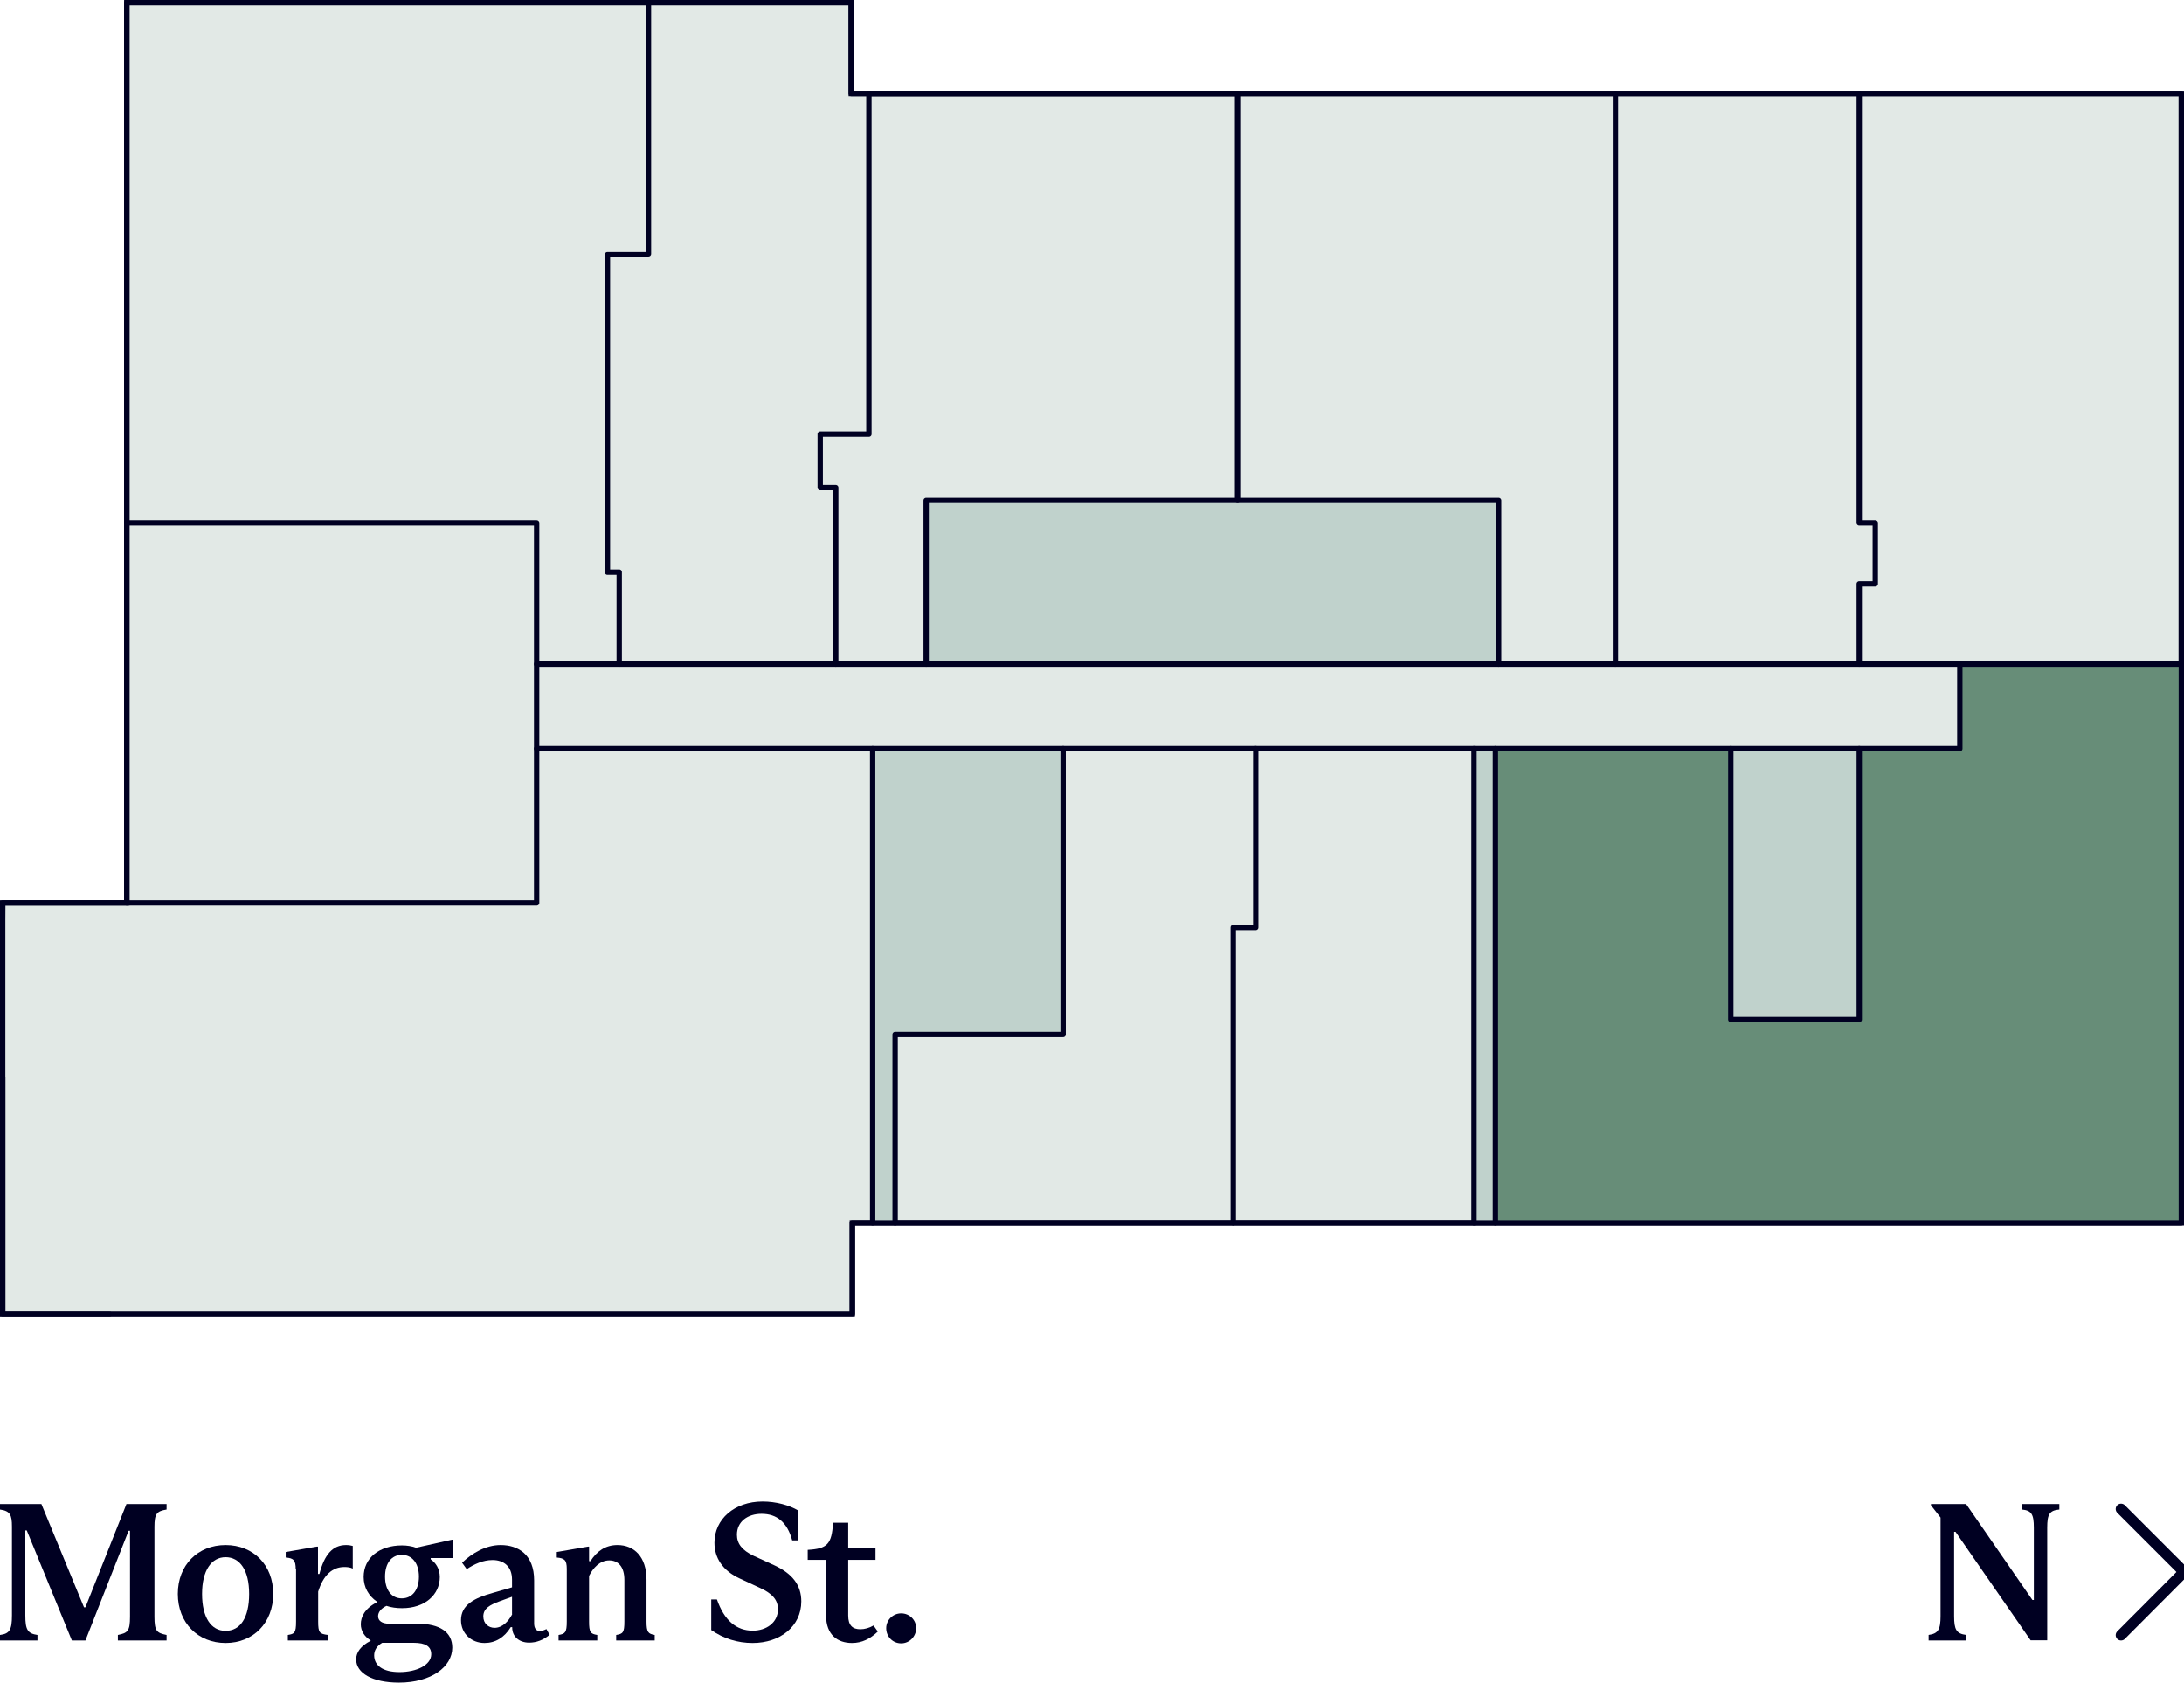 <?xml version="1.0" encoding="UTF-8"?>
<svg xmlns="http://www.w3.org/2000/svg" viewBox="0 0 122.46 94.32">
  <defs>
    <style>.cls-1{fill:#e2e9e6;stroke-miterlimit:10;}.cls-1,.cls-2,.cls-3{stroke:#002;}.cls-1,.cls-3{stroke-width:.3px;}.cls-2{stroke-width:.6px;}.cls-2,.cls-3{fill:none;stroke-linecap:round;stroke-linejoin:round;}.cls-4{fill:#c0d2cc;}.cls-4,.cls-5,.cls-6{stroke-width:0px;}.cls-5{fill:#678d78;}.cls-6{fill:#002;}</style>
  </defs>
  <g id="Base">
    <polygon class="cls-1" points=".15 73.65 .15 50.61 7.11 50.61 7.11 .15 47.73 .15 47.73 5.25 122.31 5.25 122.31 68.55 47.79 68.55 47.79 73.65 .15 73.65"></polygon>
  </g>
  <g id="Fill">
    <rect class="cls-4" x="82.65" y="41.97" width="1.2" height="26.58"></rect>
    <rect class="cls-4" x="97.05" y="41.97" width="7.2" height="15.18"></rect>
    <rect class="cls-4" x="51.93" y="28.05" width="32.1" height="9.18"></rect>
    <polygon class="cls-4" points="50.19 57.99 50.19 68.55 48.93 68.55 48.93 41.97 59.58 41.97 59.58 57.99 50.19 57.99"></polygon>
    <rect class="cls-4" x="82.65" y="41.97" width="1.2" height="26.58"></rect>
    <rect class="cls-4" x="97.05" y="41.97" width="7.2" height="15.18"></rect>
    <rect class="cls-4" x="51.93" y="28.05" width="32.1" height="9.18"></rect>
    <polygon class="cls-4" points="50.19 57.99 50.19 68.55 48.93 68.55 48.93 41.97 59.58 41.97 59.58 57.99 50.19 57.99"></polygon>
    <polygon class="cls-5" points="83.85 41.97 97.05 41.97 97.05 57.15 104.25 57.15 104.25 41.97 109.89 41.97 109.89 37.23 122.31 37.23 122.31 68.55 83.85 68.55 83.85 41.97"></polygon>
  </g>
  <g id="Linework">
    <polygon class="cls-3" points="7.11 .15 47.73 .15 47.73 5.25 122.31 5.25 122.31 68.55 47.79 68.55 47.79 73.65 0 73.65 .15 50.61 7.11 50.61 7.11 .15"></polygon>
    <polyline class="cls-3" points="104.25 5.25 104.25 29.31 105.15 29.31 105.15 32.73 104.25 32.73 104.25 37.23"></polyline>
    <polyline class="cls-3" points="7.11 29.31 30.09 29.31 30.09 50.61 7.11 50.61"></polyline>
    <line class="cls-3" x1="30.09" y1="37.23" x2="122.31" y2="37.23"></line>
    <polyline class="cls-3" points="30.09 41.97 109.89 41.97 109.89 37.23"></polyline>
    <line class="cls-3" x1="90.58" y1="5.25" x2="90.58" y2="37.23"></line>
    <polyline class="cls-3" points="51.93 37.23 51.93 28.05 84.03 28.05 84.03 37.23"></polyline>
    <line class="cls-3" x1="82.65" y1="41.97" x2="82.65" y2="68.55"></line>
    <line class="cls-3" x1="48.93" y1="41.97" x2="48.93" y2="68.55"></line>
    <polyline class="cls-3" points="50.19 68.55 50.19 57.99 59.61 57.99 59.61 41.97"></polyline>
    <line class="cls-3" x1="83.85" y1="41.97" x2="83.85" y2="68.55"></line>
    <polyline class="cls-3" points="46.86 37.23 46.86 27.33 45.99 27.33 45.99 24.33 48.72 24.33 48.72 5.25 69.39 5.25 69.39 28.05"></polyline>
    <polyline class="cls-3" points="36.36 .15 36.36 14.25 34.06 14.25 34.06 32.07 34.72 32.07 34.72 37.23"></polyline>
    <polyline class="cls-3" points="70.41 41.97 70.41 51.99 69.15 51.99 69.15 68.55"></polyline>
    <polyline class="cls-3" points="97.05 41.97 97.05 57.15 104.25 57.15 104.25 41.97"></polyline>
    <polyline class="cls-3" points=".15 60.39 .15 73.65 6.15 73.65"></polyline>
  </g>
  <g id="Notes">
    <line class="cls-2" x1="122.46" y1="88.12" x2="118.93" y2="91.66"></line>
    <line class="cls-2" x1="118.93" y1="84.59" x2="122.46" y2="88.12"></line>
    <path class="cls-6" d="m108.13,91.65c.55-.07.68-.31.68-1.06v-5.52l-.54-.69v-.07h1.97l3.72,5.38h.08v-4.05c0-.76-.13-.97-.67-1.02v-.31h2.1v.31c-.55.05-.68.26-.68,1.02v6.31h-.93l-4.21-6.08h-.08v4.72c0,.75.12.99.68,1.06v.31h-2.11v-.31Z"></path>
    <path class="cls-6" d="m4.03,91.96l-2.53-6.17h-.08v4.76c0,.81.13,1.02.68,1.1v.31H0v-.31c.54-.07.67-.29.67-1.1v-4.97c0-.66-.1-.88-.67-.96v-.31h2.32l2.39,5.79h.08l2.3-5.79h2.25v.31c-.55.09-.68.23-.68.97v5.04c0,.8.13.91.68,1.02v.31h-2.73v-.31c.55-.11.68-.22.68-1.02v-4.82h-.08l-2.42,6.15h-.77Z"></path>
    <path class="cls-6" d="m9.97,89.35c0-1.62,1.12-2.74,2.68-2.74s2.67,1.12,2.67,2.74-1.12,2.75-2.67,2.75-2.68-1.13-2.68-2.75Zm4,0c0-1.33-.52-2.06-1.32-2.06s-1.32.75-1.32,2.06.5,2.07,1.32,2.07,1.32-.73,1.32-2.07Z"></path>
    <path class="cls-6" d="m16.58,87.97c0-.5-.11-.63-.56-.66v-.31l1.73-.3h.08v1.53h.08c.28-1.08.74-1.62,1.49-1.62.15,0,.27.02.38.05v1.27c-.13-.07-.3-.09-.47-.09-.68,0-1.18.46-1.47,1.38v1.68c0,.63.08.69.55.75v.31h-2.25v-.31c.37-.06.46-.11.46-.75v-2.94Z"></path>
    <path class="cls-6" d="m25.4,87.34h-1.25v.07c.27.18.51.52.51.99,0,1-.84,1.75-2.11,1.75-.32,0-.62-.04-.88-.13-.3.14-.47.35-.47.58,0,.25.21.42.63.42h1.58c1.25,0,1.95.47,1.95,1.34,0,1.08-1.19,1.96-2.99,1.96-1.5,0-2.4-.54-2.4-1.3,0-.4.26-.76.81-1.04v-.03c-.33-.19-.55-.52-.55-.9,0-.41.22-.88.9-1.23v-.04c-.46-.32-.74-.8-.74-1.38,0-1.07.88-1.77,2.15-1.77.27,0,.54.04.79.13l2.01-.45h.07v1.05Zm-3.97,4.75c-.29.17-.45.41-.45.7,0,.56.47.94,1.42.94s1.78-.39,1.78-1c0-.44-.32-.64-.99-.64h-1.76Zm2.06-3.71c0-.76-.39-1.22-.96-1.22s-.94.46-.94,1.22.37,1.22.94,1.22.96-.46.96-1.22Z"></path>
    <path class="cls-6" d="m30.81,91.65c-.36.29-.73.43-1.14.43-.54,0-.95-.32-.95-.85v-.02h-.08c-.36.59-.87.89-1.47.89-.73,0-1.32-.52-1.32-1.28,0-.85.74-1.24,1.79-1.53l1.07-.31v-.43c0-.76-.48-1.1-1.09-1.1-.54,0-1.03.23-1.45.51l-.26-.36c.55-.53,1.33-.99,2.16-.99.99,0,1.88.53,1.88,1.98v2.41c0,.31.14.43.32.43.13,0,.27-.06.37-.11l.18.33Zm-2.1-1.16v-.98l-.69.25c-.54.2-.92.4-.92.85,0,.41.3.64.63.64.44,0,.78-.36.99-.76Z"></path>
    <path class="cls-6" d="m31.78,87.95c0-.52-.14-.6-.56-.64v-.31l1.74-.3h.07v.81h.08c.36-.56.84-.9,1.51-.9.94,0,1.63.66,1.63,1.94v2.35c0,.6.1.69.46.75v.31h-2.16v-.31c.38-.06.46-.14.46-.75v-2.33c0-.75-.35-1.1-.85-1.1-.53,0-.91.43-1.13.87v2.56c0,.6.08.69.46.75v.31h-2.17v-.31c.37-.06.46-.14.46-.75v-2.96Z"></path>
    <path class="cls-6" d="m39.88,91.39v-1.73h.32c.41,1.18,1.09,1.75,2.01,1.75.73,0,1.41-.43,1.41-1.2,0-.53-.32-.88-.99-1.19l-1.12-.52c-1-.45-1.45-1.18-1.45-2.02,0-1.32,1.12-2.31,2.7-2.31.76,0,1.5.21,1.99.5v1.68h-.33c-.28-1.02-.86-1.49-1.72-1.49-.77,0-1.38.43-1.38,1.17,0,.5.28.87.95,1.19l1.16.53c.99.46,1.5,1.1,1.5,2.02,0,1.39-1.18,2.33-2.73,2.33-.84,0-1.64-.25-2.31-.72Z"></path>
    <path class="cls-6" d="m46.31,90.56v-3.12h-1.02v-.56c1.09-.06,1.35-.31,1.42-1.52h.85v1.4h1.53v.68h-1.53v3.12c0,.56.25.77.68.77.24,0,.5-.07.74-.21l.24.34c-.43.41-.89.64-1.45.64-.79,0-1.45-.44-1.45-1.54Z"></path>
    <path class="cls-6" d="m49.69,91.27c0-.45.37-.83.84-.83s.84.37.84.83-.37.85-.84.85-.84-.37-.84-.85Z"></path>
  </g>
</svg>
